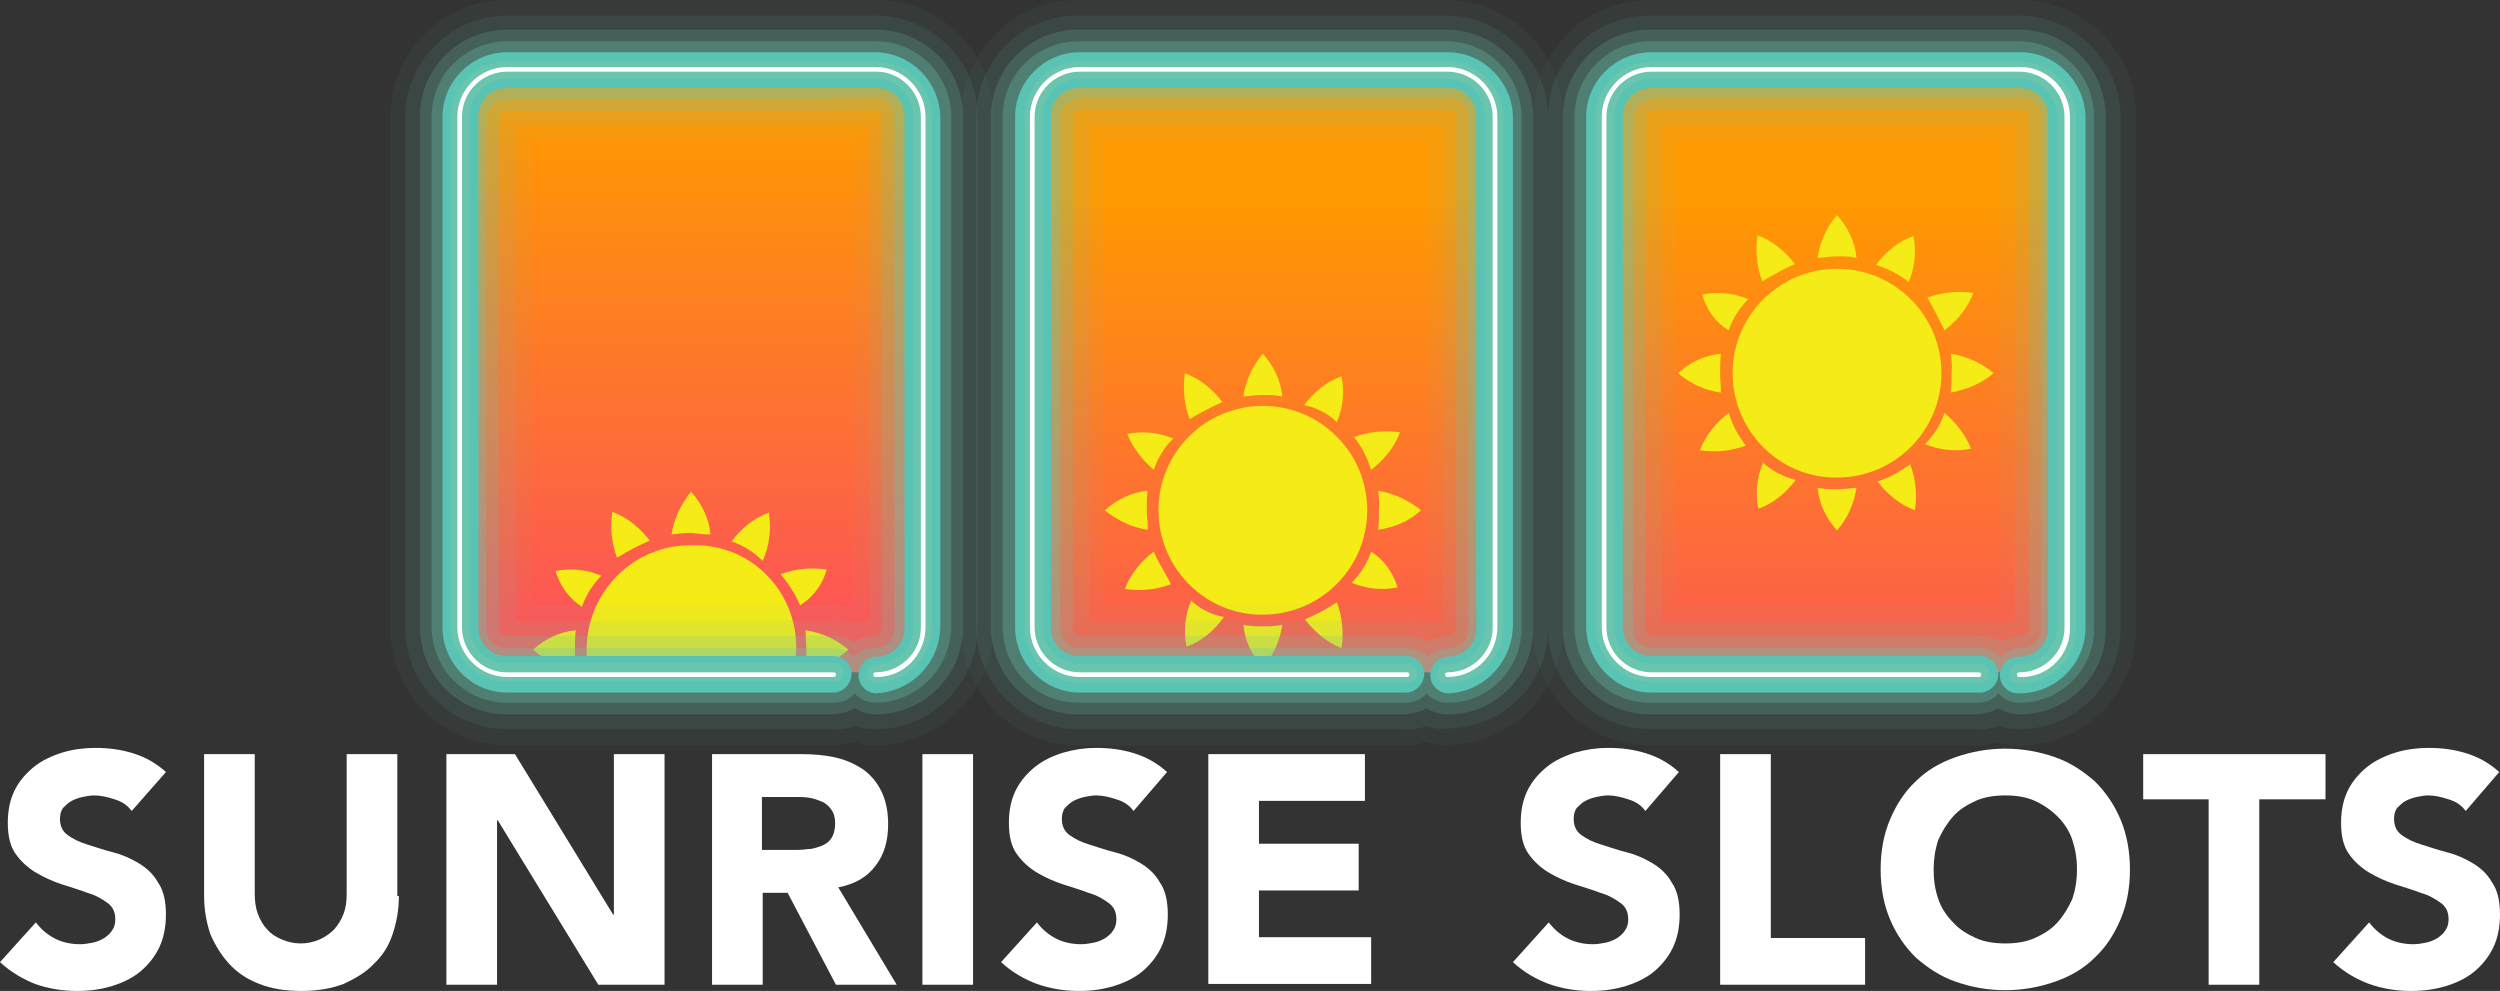 <svg xmlns="http://www.w3.org/2000/svg" xmlns:xlink="http://www.w3.org/1999/xlink" version="1.1" id="Layer_2" x="0px" y="0px" style="enable-background:new 0 0 330 200;" xml:space="preserve" viewBox="4 36.3 320.9 127.2">
<rect x="4" y="36.3" width="320.9" height="127.2" fill="#333333" stroke="none"/>
<style type="text/css">
	.st0{enable-background:new    ;}
	.st1{fill:#FFFFFF;}
	.st2{fill:url(#SVGID_1_);}
	.st3{fill:url(#SVGID_00000166675689419846987690000008831994329530606995_);}
	.st4{fill:url(#SVGID_00000113315517680772679910000006974829823627659698_);}
	.st5{fill:#F5EB16;}
	.st6{clip-path:url(#SVGID_00000159443015385468736200000007277458855896694459_);}
	.st7{opacity:5.000000e-02;fill:#6AC5AE;enable-background:new    ;}
	.st8{opacity:0.1;fill:#6AC5AE;enable-background:new    ;}
	.st9{opacity:0.2;fill:#6AC5AE;enable-background:new    ;}
	.st10{opacity:0.3;fill:#6AC5AE;enable-background:new    ;}
	.st11{fill:#59C3B4;}
	.st12{fill:#6AC5AE;}
</style>
<g class="st0">
	<path class="st1" d="M20.9,140.4c-0.5-0.7-1.2-1.2-2.2-1.5c-0.9-0.3-1.8-0.5-2.6-0.5c-0.5,0-1,0.1-1.5,0.2c-0.5,0.1-1,0.3-1.4,0.5   c-0.4,0.2-0.8,0.6-1.1,0.9c-0.3,0.4-0.4,0.9-0.4,1.4c0,0.9,0.3,1.6,1,2.1c0.7,0.5,1.5,0.9,2.5,1.2c1,0.3,2.1,0.7,3.3,1   c1.2,0.3,2.3,0.8,3.3,1.4c1,0.6,1.9,1.4,2.5,2.5c0.7,1,1,2.4,1,4.1c0,1.6-0.3,3.1-0.9,4.3c-0.6,1.2-1.4,2.2-2.5,3.1   c-1,0.8-2.3,1.4-3.6,1.8c-1.4,0.4-2.8,0.6-4.4,0.6c-1.9,0-3.7-0.3-5.4-0.9C7,162,5.4,161.1,4,159.8l4.6-5.1   c0.7,0.9,1.5,1.6,2.5,2.1c1,0.5,2.1,0.7,3.2,0.7c0.5,0,1.1-0.1,1.6-0.2c0.5-0.1,1-0.3,1.5-0.6c0.4-0.3,0.8-0.6,1-1   c0.3-0.4,0.4-0.9,0.4-1.4c0-0.9-0.3-1.6-1-2.1c-0.7-0.5-1.5-1-2.6-1.3c-1-0.4-2.1-0.7-3.3-1.1c-1.2-0.4-2.3-0.9-3.3-1.5   c-1-0.6-1.9-1.4-2.6-2.4c-0.7-1-1-2.3-1-4c0-1.6,0.3-3,0.9-4.2c0.6-1.2,1.5-2.2,2.5-3c1-0.8,2.3-1.4,3.6-1.8s2.8-0.6,4.2-0.6   c1.7,0,3.3,0.2,4.9,0.7c1.6,0.5,3,1.3,4.2,2.4L20.9,140.4z"/>
	<path class="st1" d="M55.2,151.3c0,1.8-0.3,3.4-0.8,4.9c-0.5,1.5-1.3,2.8-2.4,3.8c-1,1.1-2.4,1.9-3.9,2.6c-1.6,0.6-3.4,0.9-5.4,0.9   c-2.1,0-3.9-0.3-5.4-0.9c-1.6-0.6-2.9-1.5-3.9-2.6c-1-1.1-1.8-2.4-2.4-3.8c-0.5-1.5-0.8-3.1-0.8-4.9v-18.2h6.5v17.9   c0,0.9,0.1,1.8,0.4,2.6c0.3,0.8,0.7,1.5,1.2,2c0.5,0.6,1.2,1,1.9,1.3c0.7,0.3,1.5,0.5,2.4,0.5c0.9,0,1.7-0.2,2.4-0.5   c0.7-0.3,1.4-0.8,1.9-1.3c0.5-0.6,0.9-1.2,1.2-2c0.3-0.8,0.4-1.6,0.4-2.6v-17.9h6.5V151.3z"/>
	<path class="st1" d="M61.2,133.1h8.9l12.6,20.6h0.1v-20.6h6.5v29.6h-8.5l-12.9-21.1h-0.1v21.1h-6.5V133.1z"/>
	<path class="st1" d="M95.3,133.1h11.5c1.5,0,2.9,0.1,4.3,0.4c1.4,0.3,2.5,0.8,3.6,1.5c1,0.7,1.8,1.6,2.4,2.8   c0.6,1.2,0.9,2.6,0.9,4.3c0,2.1-0.5,3.9-1.6,5.3c-1.1,1.5-2.7,2.4-4.8,2.8l7.5,12.5h-7.8l-6.2-11.8h-3.2v11.8h-6.5V133.1z    M101.9,145.4h3.8c0.6,0,1.2,0,1.9-0.1c0.7,0,1.2-0.2,1.8-0.4c0.5-0.2,1-0.5,1.3-1c0.3-0.4,0.5-1.1,0.5-1.9c0-0.8-0.2-1.4-0.5-1.8   c-0.3-0.4-0.7-0.8-1.2-1c-0.5-0.2-1-0.4-1.6-0.5c-0.6-0.1-1.2-0.1-1.8-0.1h-4.3V145.4z"/>
	<path class="st1" d="M122.4,133.1h6.5v29.6h-6.5V133.1z"/>
	<path class="st1" d="M149.5,140.4c-0.5-0.7-1.2-1.2-2.2-1.5c-0.9-0.3-1.8-0.5-2.6-0.5c-0.5,0-1,0.1-1.5,0.2c-0.5,0.1-1,0.3-1.4,0.5   c-0.4,0.2-0.8,0.6-1.1,0.9c-0.3,0.4-0.4,0.9-0.4,1.4c0,0.9,0.3,1.6,1,2.1c0.7,0.5,1.5,0.9,2.5,1.2c1,0.3,2.1,0.7,3.3,1   c1.2,0.3,2.3,0.8,3.3,1.4c1,0.6,1.9,1.4,2.5,2.5c0.7,1,1,2.4,1,4.1c0,1.6-0.3,3.1-0.9,4.3c-0.6,1.2-1.4,2.2-2.5,3.1   c-1,0.8-2.3,1.4-3.6,1.8c-1.4,0.4-2.8,0.6-4.4,0.6c-1.9,0-3.7-0.3-5.4-0.9c-1.6-0.6-3.2-1.5-4.6-2.8l4.6-5.1   c0.7,0.9,1.5,1.6,2.5,2.1c1,0.5,2.1,0.7,3.2,0.7c0.5,0,1.1-0.1,1.6-0.2c0.5-0.1,1-0.3,1.5-0.6c0.4-0.3,0.8-0.6,1-1   c0.3-0.4,0.4-0.9,0.4-1.4c0-0.9-0.3-1.6-1-2.1c-0.7-0.5-1.5-1-2.6-1.3c-1-0.4-2.1-0.7-3.3-1.1c-1.2-0.4-2.3-0.9-3.3-1.5   c-1-0.6-1.9-1.4-2.6-2.4c-0.7-1-1-2.3-1-4c0-1.6,0.3-3,0.9-4.2c0.6-1.2,1.5-2.2,2.5-3c1-0.8,2.3-1.4,3.6-1.8   c1.4-0.4,2.8-0.6,4.2-0.6c1.7,0,3.3,0.2,4.9,0.7c1.6,0.5,3,1.3,4.2,2.4L149.5,140.4z"/>
	<path class="st1" d="M159.1,133.1h20.1v6h-13.6v5.5h12.8v6h-12.8v6H180v6h-20.9V133.1z"/>
</g>
<g class="st0">
	<path class="st1" d="M215.2,140.4c-0.5-0.7-1.2-1.2-2.2-1.5c-0.9-0.3-1.8-0.5-2.6-0.5c-0.5,0-1,0.1-1.5,0.2c-0.5,0.1-1,0.3-1.4,0.5   c-0.4,0.2-0.8,0.6-1.1,0.9c-0.3,0.4-0.4,0.9-0.4,1.4c0,0.9,0.3,1.6,1,2.1c0.7,0.5,1.5,0.9,2.5,1.2c1,0.3,2.1,0.7,3.3,1   c1.2,0.3,2.3,0.8,3.3,1.4c1,0.6,1.9,1.4,2.5,2.5c0.7,1,1,2.4,1,4.1c0,1.6-0.3,3.1-0.9,4.3c-0.6,1.2-1.4,2.2-2.5,3.1   c-1,0.8-2.3,1.4-3.6,1.8c-1.4,0.4-2.8,0.6-4.4,0.6c-1.9,0-3.7-0.3-5.4-0.9c-1.6-0.6-3.2-1.5-4.6-2.8l4.6-5.1   c0.7,0.9,1.5,1.6,2.5,2.1c1,0.5,2.1,0.7,3.2,0.7c0.5,0,1.1-0.1,1.6-0.2c0.5-0.1,1-0.3,1.5-0.6c0.4-0.3,0.8-0.6,1-1   c0.3-0.4,0.4-0.9,0.4-1.4c0-0.9-0.3-1.6-1-2.1c-0.7-0.5-1.5-1-2.6-1.3c-1-0.4-2.1-0.7-3.3-1.1c-1.2-0.4-2.3-0.9-3.3-1.5   c-1-0.6-1.9-1.4-2.6-2.4c-0.7-1-1-2.3-1-4c0-1.6,0.3-3,0.9-4.2c0.6-1.2,1.5-2.2,2.5-3c1-0.8,2.3-1.4,3.6-1.8   c1.4-0.4,2.8-0.6,4.2-0.6c1.7,0,3.3,0.2,4.9,0.7c1.6,0.5,3,1.3,4.2,2.4L215.2,140.4z"/>
	<path class="st1" d="M224.8,133.1h6.5v23.6h12.1v6h-18.6V133.1z"/>
	<path class="st1" d="M245.4,147.9c0-2.4,0.4-4.5,1.2-6.4c0.8-1.9,1.9-3.6,3.3-4.9c1.4-1.4,3.1-2.4,5.1-3.1c2-0.7,4.1-1.1,6.4-1.1   c2.3,0,4.4,0.4,6.4,1.1c2,0.7,3.6,1.8,5.1,3.1c1.4,1.4,2.5,3,3.3,4.9c0.8,1.9,1.2,4.1,1.2,6.4c0,2.4-0.4,4.5-1.2,6.4   c-0.8,1.9-1.9,3.6-3.3,4.9c-1.4,1.4-3.1,2.4-5.1,3.1c-2,0.7-4.1,1.1-6.4,1.1c-2.3,0-4.4-0.4-6.4-1.1c-2-0.7-3.6-1.8-5.1-3.1   c-1.4-1.4-2.5-3-3.3-4.9C245.8,152.4,245.4,150.3,245.4,147.9z M252.2,147.9c0,1.4,0.2,2.7,0.6,3.8c0.4,1.2,1.1,2.2,1.9,3   c0.8,0.9,1.8,1.5,2.9,2c1.1,0.5,2.4,0.7,3.8,0.7c1.4,0,2.7-0.2,3.8-0.7c1.1-0.5,2.1-1.1,2.9-2c0.8-0.9,1.4-1.9,1.9-3   c0.4-1.2,0.6-2.4,0.6-3.8c0-1.4-0.2-2.6-0.6-3.8c-0.4-1.2-1.1-2.2-1.9-3c-0.8-0.8-1.8-1.5-2.9-2c-1.1-0.5-2.4-0.7-3.8-0.7   c-1.4,0-2.7,0.2-3.8,0.7c-1.1,0.5-2.1,1.1-2.9,2c-0.8,0.9-1.4,1.9-1.9,3C252.4,145.3,252.2,146.6,252.2,147.9z"/>
	<path class="st1" d="M287.6,138.9h-8.5v-5.8h23.4v5.8h-8.5v23.8h-6.5V138.9z"/>
	<path class="st1" d="M320.5,140.4c-0.5-0.7-1.2-1.2-2.2-1.5c-0.9-0.3-1.8-0.5-2.6-0.5c-0.5,0-1,0.1-1.5,0.2c-0.5,0.1-1,0.3-1.4,0.5   c-0.4,0.2-0.8,0.6-1.1,0.9c-0.3,0.4-0.4,0.9-0.4,1.4c0,0.9,0.3,1.6,1,2.1c0.7,0.5,1.5,0.9,2.5,1.2c1,0.3,2.1,0.7,3.3,1   c1.2,0.3,2.3,0.8,3.3,1.4c1,0.6,1.9,1.4,2.5,2.5c0.7,1,1,2.4,1,4.1c0,1.6-0.3,3.1-0.9,4.3c-0.6,1.2-1.4,2.2-2.5,3.1   c-1,0.8-2.3,1.4-3.6,1.8c-1.4,0.4-2.8,0.6-4.4,0.6c-1.9,0-3.7-0.3-5.4-0.9c-1.6-0.6-3.2-1.5-4.6-2.8l4.6-5.1   c0.7,0.9,1.5,1.6,2.5,2.1c1,0.5,2.1,0.7,3.2,0.7c0.5,0,1.1-0.1,1.6-0.2c0.5-0.1,1-0.3,1.5-0.6c0.4-0.3,0.8-0.6,1-1   c0.3-0.4,0.4-0.9,0.4-1.4c0-0.9-0.3-1.6-1-2.1s-1.5-1-2.6-1.3c-1-0.4-2.1-0.7-3.3-1.1c-1.2-0.4-2.3-0.9-3.3-1.5   c-1-0.6-1.9-1.4-2.6-2.4c-0.7-1-1-2.3-1-4c0-1.6,0.3-3,0.9-4.2c0.6-1.2,1.5-2.2,2.5-3c1-0.8,2.3-1.4,3.6-1.8s2.8-0.6,4.2-0.6   c1.7,0,3.3,0.2,4.9,0.7c1.6,0.5,3,1.3,4.2,2.4L320.5,140.4z"/>
</g>
<g>
	
		<linearGradient id="SVGID_1_" gradientUnits="userSpaceOnUse" x1="92.748" y1="862.895" x2="92.748" y2="798.717" gradientTransform="matrix(1 0 0 1 0 -747.89)">
		<stop offset="0" style="stop-color:#FD5655"/>
		<stop offset="1" style="stop-color:#FF9900"/>
	</linearGradient>
	<path class="st2" d="M116.4,122.6c3.2,0,5.8-2.6,5.8-5.7c0,0,0,0,0-0.1V51.3c0-3.2-2.6-5.8-5.7-5.8l0,0H69.1   c-3.2,0-5.8,2.6-5.8,5.8l0,0v65.5c0,3.2,2.6,5.8,5.7,5.8l0,0h42"/>
	
		<linearGradient id="SVGID_00000146473274755529495530000007805225941017112706_" gradientUnits="userSpaceOnUse" x1="166.38" y1="873.782" x2="166.38" y2="809.604" gradientTransform="matrix(1 0 0 1 0 -747.89)">
		<stop offset="0" style="stop-color:#FD5655"/>
		<stop offset="1" style="stop-color:#FF9900"/>
	</linearGradient>
	<path style="fill:url(#SVGID_00000146473274755529495530000007805225941017112706_);" d="M190,122.6c3.2,0,5.8-2.6,5.8-5.7l0,0   V51.3c0-3.2-2.6-5.8-5.8-5.8l0,0h-47.3c-3.2,0-5.8,2.6-5.8,5.8l0,0v65.5c0,3.2,2.6,5.8,5.8,5.8l0,0h42"/>
	
		<linearGradient id="SVGID_00000178196057780049660900000010902296120144762497_" gradientUnits="userSpaceOnUse" x1="239.703" y1="873.782" x2="239.703" y2="809.604" gradientTransform="matrix(1 0 0 1 0 -747.89)">
		<stop offset="0" style="stop-color:#FD5655"/>
		<stop offset="1" style="stop-color:#FF9900"/>
	</linearGradient>
	<path style="fill:url(#SVGID_00000178196057780049660900000010902296120144762497_);" d="M263.3,122.6c3.2,0,5.8-2.6,5.8-5.7l0,0   V51.3c0-3.2-2.6-5.8-5.8-5.8l0,0h-47.3c-3.2,0-5.8,2.6-5.8,5.8l0,0v65.5c0,3.2,2.6,5.8,5.8,5.8l0,0h42"/>
	<path class="st5" d="M152.7,101.8c0-7.4,6-13.4,13.4-13.4s13.4,6,13.4,13.4c0,7.4-6,13.4-13.4,13.4l0,0   c-7.3,0.1-13.3-5.9-13.4-13.2C152.7,101.9,152.7,101.9,152.7,101.8z M152.1,96.6c0.5-1.4,1.3-2.9,2.5-4c-1.9-0.8-3.9-1-5.9-0.6   C149.4,93.8,150.7,95.4,152.1,96.6L152.1,96.6z M160.9,87.9c-1.2-1.6-2.9-3-4.8-3.7c-0.3,2-0.1,4,0.6,5.9   C158,89.3,159.4,88.6,160.9,87.9L160.9,87.9z M166.1,87c0.8,0,1.6,0,2.5,0.2c-0.2-2.1-1.1-3.9-2.5-5.5c-1.3,1.5-2.2,3.4-2.5,5.5   C164.5,87.1,165.3,87,166.1,87L166.1,87z M180,96.6c1.6-1.2,3-2.9,3.7-4.8c-2-0.3-4-0.1-5.9,0.6C178.8,93.6,179.5,95.1,180,96.6   L180,96.6z M186.4,101.8c-1.5-1.2-3.4-2.2-5.5-2.5c0.1,0.8,0.2,1.6,0.1,2.5c0,0.8,0,1.6-0.1,2.5C183,104,184.9,103.2,186.4,101.8   L186.4,101.8z M175.6,90.5c0.8-1.9,1-3.9,0.6-5.9c-2,0.7-3.6,2.1-4.8,3.7C173,88.6,174.5,89.4,175.6,90.5L175.6,90.5z M166.1,116.7   c-0.8,0-1.6,0-2.5-0.2c0.2,2.1,1.1,3.9,2.5,5.5c1.3-1.5,2.2-3.4,2.5-5.5C167.8,116.7,166.9,116.7,166.1,116.7L166.1,116.7z    M151.2,101.8c0-0.8,0-1.6,0.1-2.5c-2.1,0.2-3.9,1.1-5.5,2.5c1.5,1.2,3.4,2.2,5.5,2.5C151.4,103.5,151.2,102.7,151.2,101.8   L151.2,101.8z M180,107.1c-0.5,1.5-1.4,2.9-2.5,4c1.9,0.8,3.9,1,5.9,0.6C182.8,109.8,181.7,108.2,180,107.1L180,107.1z    M171.5,115.8c1.2,1.6,2.9,3,4.7,3.7c0.3-2,0.1-4-0.6-5.9C174.3,114.5,172.9,115.2,171.5,115.8L171.5,115.8z M156.9,113.4   c-0.8,1.9-1,3.9-0.6,5.9c2-0.7,3.6-2.1,4.8-3.8C159.5,115.2,158.1,114.5,156.9,113.4L156.9,113.4z M152.1,107.1   c-1.6,1.2-3,2.9-3.7,4.8c2,0.3,4,0.1,5.9-0.6C153.7,110,152.7,108.6,152.1,107.1L152.1,107.1z"/>
	<g>
		<g>
			<defs>
				<path id="SVGID_00000133518080674460711350000009783573681247321242_" d="M116.4,122.6c3.2,0,5.8-2.6,5.8-5.7c0,0,0,0,0-0.1      V51.3c0-3.2-2.6-5.8-5.7-5.8l0,0H69.1c-3.2,0-5.8,2.6-5.8,5.8l0,0v65.5c0,3.2,2.6,5.8,5.7,5.8l0,0L116.4,122.6L116.4,122.6z"/>
			</defs>
			<clipPath id="SVGID_00000076571248606036258820000011159364517839605124_">
				<use xlink:href="#SVGID_00000133518080674460711350000009783573681247321242_" style="overflow:visible;"/>
			</clipPath>
			<g style="clip-path:url(#SVGID_00000076571248606036258820000011159364517839605124_);">
				<path class="st5" d="M110.1,109.4c-2-0.3-4-0.1-5.9,0.6c1,1.2,1.9,2.6,2.5,4C108.3,113,109.6,111.4,110.1,109.4z"/>
				<path class="st5" d="M102.7,102.1c-2,0.7-3.6,2.1-4.8,3.7c1.5,0.5,2.9,1.4,4,2.5C102.8,106.3,103,104.2,102.7,102.1z"/>
				<path class="st5" d="M107.5,119.7c0,0.8,0,1.6-0.1,2.5c2.1-0.2,3.9-1.1,5.5-2.5c-1.5-1.3-3.4-2.2-5.5-2.5      C107.4,118.1,107.5,118.9,107.5,119.7z"/>
				<path class="st5" d="M92.7,106.3c-7.3-0.1-13.3,5.9-13.4,13.2c0,0.1,0,0.1,0,0.2c0,1.6,0.3,3.2,0.9,4.6c8.4,0,16.7,0.3,24.9,0.3      c2.9-6.6-0.1-14.4-6.8-17.3C96.6,106.6,94.7,106.2,92.7,106.3z"/>
				<path class="st5" d="M78.7,114.2c0.5-1.5,1.4-2.9,2.5-4c-1.9-0.8-3.9-1-5.9-0.6C75.9,111.5,77,113.1,78.7,114.2z"/>
				<path class="st5" d="M95.2,104.9c-0.2-2.1-1.1-3.9-2.5-5.5c-1.2,1.5-2.2,3.4-2.5,5.5c0.8-0.1,1.6-0.2,2.5-0.2      C93.5,104.8,94.2,104.9,95.2,104.9z"/>
				<path class="st5" d="M77.8,119.7c0-0.8,0-1.6,0.1-2.5c-2.1,0.2-3.9,1.1-5.5,2.5c1.5,1.3,3.4,2.2,5.5,2.5      C77.8,121.4,77.8,120.5,77.8,119.7z"/>
				<path class="st5" d="M87.4,105.7c-1.2-1.6-2.9-3-4.8-3.7c-0.3,2-0.1,4,0.6,5.9C84.6,107,86,106.3,87.4,105.7z"/>
			</g>
		</g>
	</g>
	<path class="st7" d="M263.2,132c-0.9,0-1.9-0.1-2.7-0.5c-0.8,0.3-1.8,0.5-2.7,0.5h-42c-8.2,0-15-6.6-15-14.9c0-0.1,0-0.1,0-0.2   V51.3c0-8.2,6.6-15,14.9-15c0.1,0,0.1,0,0.2,0h47.3c8.2,0,15,6.6,15,14.9c0,0.1,0,0.1,0,0.2v65.5C278.3,125.2,271.6,132,263.2,132z    M258.1,113.9c0.8,0,1.5,0.1,2.4,0.3V54.3h-41.4v59.6H258.1z"/>
	<path class="st8" d="M263.2,129.9c-0.9,0-1.8-0.1-2.7-0.4c-0.8,0.3-1.8,0.5-2.7,0.4h-42c-7.2,0-13.1-5.8-13.1-13c0,0,0,0,0-0.1   V51.3c0-7.2,5.9-13.1,13.1-13l0,0h47.3c7.2,0,13.1,5.9,13.1,13l0,0v65.5C276.3,124.1,270.4,129.9,263.2,129.9z M258.1,115.9   c0.9,0,1.8,0.1,2.7,0.4c0.6-0.2,1.1-0.3,1.8-0.4V52.4h-45.3V116h40.9V115.9z"/>
	<path class="st9" d="M263.2,128c-0.9,0-1.9-0.3-2.7-0.8c-0.8,0.5-1.8,0.7-2.7,0.8h-42c-6.2,0-11.2-4.9-11.2-11.1v-0.1V51.3   c0-6.2,4.9-11.1,11.1-11.2h0.1h47.3c6.2,0,11.1,4.9,11.2,11.1v0.1v65.5c0.1,6.1-4.6,11-10.7,11.2C263.5,128,263.3,128,263.2,128z    M216.1,50.6c-0.5,0-0.9,0.4-0.9,0.9V117c0,0.5,0.4,0.9,0.9,0.9h42c0.9,0,1.9,0.3,2.7,0.8c0.8-0.5,1.8-0.7,2.7-0.8   c0.5,0,0.9-0.4,0.9-0.9V51.3c0-0.5-0.4-0.9-0.9-0.9h-47.3v0.2H216.1z"/>
	<path class="st10" d="M263.2,126.5c-1,0-2-0.4-2.7-1.2c-0.6,0.8-1.6,1.2-2.7,1.2h-42c-5.3,0-9.6-4.2-9.7-9.6v-0.1V51.3   c0-5.3,4.2-9.6,9.6-9.7h0.1h47.3c5.3,0,9.6,4.2,9.7,9.6v0.1v65.5c0.1,5.3-4.1,9.6-9.4,9.7C263.4,126.5,263.3,126.5,263.2,126.5z    M216.1,49.1c-1.3,0-2.5,1-2.5,2.4c0,0,0,0,0,0.1V117c0,1.3,1,2.5,2.4,2.5c0,0,0,0,0.1,0h42c1,0,2,0.4,2.7,1.2   c0.6-0.8,1.6-1.2,2.7-1.2c1.3,0,2.5-1,2.5-2.4c0,0,0,0,0-0.1V51.3c0-1.3-1-2.5-2.4-2.5c0,0,0,0-0.1,0h-47.3v0.2H216.1z"/>
	<path class="st11" d="M263.2,125.3c-1.3,0.1-2.4-0.9-2.5-2.2c-0.1-1.2,0.9-2.4,2.2-2.5c0.1,0,0.2,0,0.3,0c2.1,0,3.7-1.5,3.7-3.6   v-0.1V51.3c0-2.1-1.5-3.7-3.6-3.7h-0.1H216c-2.1,0-3.7,1.6-3.7,3.6v0.1v65.5c0,2.1,1.6,3.7,3.6,3.7h0.1h42c1.3-0.1,2.4,0.9,2.5,2.2   c0.1,1.2-0.9,2.4-2.2,2.5c-0.1,0-0.2,0-0.3,0h-42c-4.6,0-8.3-3.8-8.4-8.4V51.3c0-4.6,3.8-8.3,8.4-8.3h47.3c4.6,0,8.3,3.8,8.4,8.3   v65.5C271.7,121.5,267.9,125.3,263.2,125.3L263.2,125.3z"/>
	<path class="st12" d="M263.2,124c-0.7,0.1-1.3-0.4-1.3-1.1c-0.1-0.7,0.4-1.3,1.1-1.3c0.1,0,0.1,0,0.2,0c2.6,0,4.7-2.1,4.8-4.6   c0-0.1,0-0.1,0-0.2V51.2c0-2.6-2.1-4.7-4.6-4.8c-0.1,0-0.1,0-0.2,0H216c-2.6,0-4.7,2.1-4.8,4.6c0,0.1,0,0.1,0,0.2v65.5   c0,2.6,2.1,4.7,4.6,4.8c0.1,0,0.1,0,0.2,0h42c0.7-0.1,1.3,0.4,1.3,1.1c0.1,0.7-0.4,1.3-1.1,1.3c-0.1,0-0.1,0-0.2,0h-42   c-3.9,0-7.1-3.2-7.2-7.1V51.3c0-3.9,3.2-7.1,7.2-7.1h47.3c3.9,0,7.2,3.3,7.2,7.2v65.5c0,3.9-3.1,7.1-7,7.1   C263.3,124,263.2,124,263.2,124z"/>
	<path class="st1" d="M263.2,123.2c-0.2,0-0.3-0.1-0.3-0.3c0-0.2,0.1-0.3,0.3-0.3c3.2,0,5.8-2.6,5.8-5.7l0,0V51.3   c0-3.2-2.6-5.8-5.8-5.8l0,0H216c-3.2,0-5.8,2.6-5.8,5.8v65.5c0,3.2,2.6,5.8,5.8,5.8l0,0h42c0.2,0,0.3,0.1,0.3,0.3s-0.1,0.3-0.3,0.3   h-42c-3.5,0-6.4-2.9-6.4-6.4V51.3c0-3.5,2.9-6.4,6.4-6.4h47.3c3.5,0,6.4,2.9,6.4,6.4v65.5c0.1,3.4-2.6,6.3-6,6.4   C263.4,123.2,263.3,123.2,263.2,123.2z"/>
	<path class="st7" d="M189.8,132c-0.9,0-1.8-0.1-2.7-0.5c-0.8,0.3-1.8,0.5-2.7,0.5h-42c-8.2,0-15-6.6-15-14.9c0-0.1,0-0.1,0-0.2   V51.3c0-8.2,6.6-15,14.9-15c0.1,0,0.1,0,0.2,0h47.1c8.2,0,15,6.6,15,14.9c0,0.1,0,0.1,0,0.2v65.5c0.1,8.2-6.5,14.9-14.6,15   C189.9,132,189.9,132,189.8,132z M184.7,113.9c0.8,0,1.5,0.1,2.4,0.3V54.3h-41.4v59.6H184.7z"/>
	<path class="st8" d="M189.8,129.9c-0.9,0-1.8-0.1-2.7-0.4c-0.8,0.3-1.8,0.5-2.7,0.4h-42c-7.2,0-13.1-5.8-13.1-13c0,0,0,0,0-0.1   V51.3c0-7.2,5.9-13.1,13.1-13l0,0h47.2c7.2,0,13.1,5.9,13.1,13l0,0v65.5c0.1,7.1-5.6,12.9-12.7,13   C189.9,129.9,189.9,129.9,189.8,129.9z M184.7,115.9c0.9,0,1.8,0.1,2.7,0.4c0.6-0.2,1.1-0.3,1.8-0.4V52.4h-45.3V116h40.9V115.9z"/>
	<path class="st9" d="M189.8,128c-0.9,0-1.9-0.3-2.7-0.8c-0.8,0.5-1.8,0.7-2.7,0.8h-42c-6.2,0-11.1-4.9-11.2-11.1v-0.1V51.3   c0-6.2,4.9-11.1,11.1-11.2h0.1h47.2c6.2,0,11.2,4.9,11.2,11.1v0.1v65.5c0.1,6.1-4.6,11-10.6,11.2C190,128,189.9,128,189.8,128z    M142.6,50.6c-0.5,0-0.9,0.4-0.9,0.9V117c0,0.5,0.4,0.9,0.9,0.9h42c0.9,0,1.9,0.3,2.7,0.8c0.8-0.5,1.8-0.7,2.7-0.8   c0.5,0,0.9-0.4,0.9-0.9V51.3c0-0.5-0.4-0.9-0.9-0.9h-47.3v0.2H142.6z"/>
	<path class="st10" d="M189.8,126.5c-1,0-2-0.4-2.7-1.2c-0.6,0.8-1.6,1.2-2.7,1.2h-42c-5.3,0-9.6-4.2-9.7-9.6v-0.1V51.3   c0-5.3,4.2-9.6,9.6-9.7h0.1h47.2c5.3,0,9.6,4.2,9.7,9.6v0.1v65.5c0.1,5.1-3.9,9.5-9.1,9.7C190,126.5,189.9,126.5,189.8,126.5z    M142.6,49.1c-1.3,0-2.5,1-2.5,2.4v0.1V117c0,1.3,1,2.5,2.4,2.5h0.1h42c1,0,2,0.4,2.7,1.2c0.6-0.8,1.6-1.2,2.7-1.2   c1.3,0,2.5-1,2.5-2.4c0,0,0,0,0-0.1V51.3c0-1.3-1-2.5-2.4-2.5c0,0,0,0-0.1,0h-47.3v0.2H142.6z"/>
	<path class="st11" d="M189.8,125.3c-1.3-0.1-2.3-1.2-2.2-2.5c0.1-1.1,1-2.1,2.2-2.2c2.1,0,3.7-1.6,3.7-3.6v-0.1V51.3   c0-2.1-1.5-3.7-3.6-3.7h-0.1h-47.2c-2.1,0-3.7,1.5-3.7,3.6v0.1v65.5c0,2.1,1.5,3.7,3.6,3.7h0.1h42c1.3,0.1,2.3,1.2,2.2,2.5   c-0.1,1.1-1,2.1-2.2,2.2h-42c-4.6,0-8.3-3.8-8.3-8.4V51.3c0-4.6,3.8-8.3,8.3-8.3h47.2c4.6,0,8.3,3.8,8.4,8.3v65.5   C198,121.5,194.3,125.2,189.8,125.3z"/>
	<path class="st12" d="M189.8,124c-0.7,0.1-1.3-0.4-1.3-1.1c-0.1-0.7,0.4-1.3,1.1-1.3c0.1,0,0.1,0,0.2,0c2.6,0,4.7-2.1,4.8-4.6   c0-0.1,0-0.1,0-0.2V51.2c0-2.6-2.1-4.7-4.6-4.8c-0.1,0-0.1,0-0.2,0h-47.2c-2.6,0-4.7,2.1-4.8,4.6c0,0.1,0,0.1,0,0.2v65.5   c0,2.6,2.1,4.7,4.6,4.8c0.1,0,0.1,0,0.2,0h42c0.7-0.1,1.3,0.4,1.3,1.1c0.1,0.7-0.4,1.3-1.1,1.3c-0.1,0-0.1,0-0.2,0h-42   c-3.9,0-7.1-3.2-7.1-7.1V51.3c0-3.9,3.2-7.1,7.1-7.1h47.2c3.9,0,7.2,3.3,7.2,7.2v65.5C196.9,120.8,193.7,124,189.8,124z"/>
	<path class="st1" d="M189.8,123.2c-0.2,0-0.3-0.1-0.3-0.3c0-0.2,0.1-0.3,0.3-0.3c3.2,0,5.8-2.6,5.8-5.7l0,0V51.3   c0-3.2-2.6-5.8-5.8-5.8l0,0h-47.2c-3.2,0-5.8,2.6-5.8,5.8l0,0v65.5c0,3.2,2.6,5.8,5.8,5.8l0,0h42c0.2,0,0.3,0.1,0.3,0.3   s-0.1,0.3-0.3,0.3h-42c-3.5,0-6.4-2.9-6.4-6.4V51.3c0-3.5,2.9-6.4,6.4-6.4h47.2c3.5,0,6.4,2.9,6.4,6.4v65.5   C196.2,120.4,193.3,123.2,189.8,123.2z"/>
	<path class="st7" d="M116.4,132c-0.9,0-1.8-0.1-2.7-0.5c-0.8,0.3-1.8,0.5-2.7,0.5H69.1c-8.3,0-15-6.7-15-14.9v-0.1V51.3   c0-8.3,6.7-15,14.9-15h0.1h47.3c8.3,0,15,6.6,15.1,14.9c0,0.1,0,0.1,0,0.2v65.5C131.4,125.2,124.6,131.9,116.4,132z M111.1,113.9   c0.8,0,1.5,0.1,2.4,0.3V54.3H72.1v59.6H111.1z"/>
	<path class="st8" d="M116.4,129.9c-0.9,0-1.8-0.1-2.7-0.4c-0.8,0.3-1.8,0.5-2.7,0.4H69.1c-7.2,0-13.1-5.8-13.1-13l0,0V51.3   c0-7.1,5.9-13,13.1-13l0,0h47.3c7.2,0,13.1,5.9,13.1,13l0,0v65.5C129.4,124.1,123.5,129.9,116.4,129.9z M111.1,115.9   c0.9,0,1.8,0.1,2.7,0.4c0.6-0.2,1.1-0.3,1.8-0.4V52.4H70.2V116h40.9V115.9z"/>
	<path class="st9" d="M116.4,128c-0.9,0-1.9-0.3-2.7-0.8c-0.8,0.5-1.8,0.7-2.7,0.8H69.1c-6.2,0-11.1-4.9-11.2-11.1v-0.1V51.3   c0-6.2,4.9-11.1,11.1-11.2h0.1h47.3c6.2,0,11.2,4.9,11.2,11.1v0.1v65.5c0,6.2-4.9,11.1-11.1,11.2C116.5,128,116.4,128,116.4,128z    M68.9,50.6c-0.5,0-0.9,0.4-0.9,0.9V117c0,0.5,0.4,0.9,0.9,0.9h42c0.9,0,1.9,0.3,2.7,0.8c0.8-0.5,1.8-0.7,2.7-0.8   c0.5,0,0.9-0.4,0.9-0.9V51.3c0-0.5-0.4-0.9-0.9-0.9C116.2,50.6,68.9,50.6,68.9,50.6z"/>
	<path class="st10" d="M116.4,126.5c-1,0-2-0.4-2.7-1.2c-0.6,0.8-1.6,1.2-2.7,1.2H69.1c-5.3,0-9.6-4.2-9.7-9.6v-0.1V51.3   c0-5.3,4.2-9.6,9.6-9.7h0.1h47.3c5.3,0,9.6,4.2,9.7,9.6v0.1v65.5C126,122.2,121.6,126.5,116.4,126.5z M68.9,49.1   c-1.3,0-2.5,1-2.5,2.4v0.1V117c0,1.3,1,2.5,2.4,2.5h0.1h42c1,0,2,0.4,2.7,1.2c0.6-0.8,1.6-1.2,2.7-1.2c1.3,0,2.5-1,2.5-2.4   c0,0,0,0,0-0.1V51.3c0-1.3-1-2.5-2.4-2.5c0,0,0,0-0.1,0C116.2,49.1,68.9,49.1,68.9,49.1z"/>
	<path class="st11" d="M116.4,125.3c-1.3-0.1-2.3-1.2-2.2-2.5c0.1-1.1,1-2.1,2.2-2.2c2.1,0,3.7-1.6,3.7-3.6v-0.1V51.3   c0-2.1-1.5-3.7-3.6-3.7h-0.1H69.1c-2.1,0-3.7,1.5-3.7,3.6v0.1v65.5c0,2.1,1.5,3.7,3.6,3.7h0.1h42c1.3,0.1,2.3,1.2,2.2,2.5   c-0.1,1.1-1,2.1-2.2,2.2h-42c-4.6,0-8.3-3.8-8.3-8.4V51.3c0-4.6,3.8-8.3,8.3-8.3h47.3c4.6,0.1,8.2,3.8,8.3,8.3v65.5   C124.6,121.5,120.9,125.1,116.4,125.3z"/>
	<path class="st12" d="M116.4,124c-0.7-0.1-1.2-0.6-1.1-1.3c0.1-0.6,0.5-1,1.1-1.1c2.7,0,4.8-2.1,4.8-4.6v-0.1V51.2   c0-2.6-2.1-4.7-4.6-4.8c-0.1,0-0.1,0-0.2,0H69.1c-2.6,0-4.7,2.1-4.8,4.6v0.1v65.5c0,2.7,2.1,4.8,4.6,4.8H69h42   c0.7-0.1,1.3,0.4,1.3,1.1c0.1,0.7-0.4,1.3-1.1,1.3c-0.1,0-0.1,0-0.2,0H69.1c-3.9,0-7.2-3.2-7.2-7.1V51.3c0-3.9,3.3-7.2,7.2-7.1   h47.3c4,0,7.2,3.2,7.2,7.2v65.5C123.5,120.8,120.3,123.9,116.4,124z"/>
	<path class="st1" d="M116.4,123.2c-0.2,0-0.3-0.1-0.3-0.3c0-0.2,0.1-0.3,0.3-0.3c3.2,0,5.8-2.6,5.8-5.7c0,0,0,0,0-0.1V51.3   c0-3.2-2.6-5.8-5.7-5.8l0,0H69.1c-3.2,0-5.8,2.6-5.8,5.8l0,0v65.5c0,3.2,2.6,5.8,5.7,5.8l0,0h42c0.2,0,0.3,0.1,0.3,0.3   s-0.1,0.3-0.3,0.3H69.1c-3.5,0-6.4-2.9-6.4-6.4V51.3c0-3.5,2.9-6.4,6.4-6.4h47.3c3.5,0,6.4,2.9,6.4,6.4v65.5   C122.8,120.4,119.9,123.3,116.4,123.2z"/>
	<path class="st5" d="M226.4,84.2c0-7.4,6-13.4,13.4-13.4s13.4,6,13.4,13.4s-6,13.4-13.4,13.4c-7.3,0.1-13.3-5.9-13.4-13.2   C226.4,84.4,226.4,84.3,226.4,84.2z M225.9,78.7c0.5-1.5,1.4-2.9,2.5-4c-1.9-0.8-3.9-1-5.9-0.6C223,76,224.2,77.7,225.9,78.7   L225.9,78.7z M234.4,70.2c-1.2-1.6-2.9-3-4.8-3.7c-0.3,2-0.1,4,0.6,5.9C231.5,71.7,232.9,70.8,234.4,70.2L234.4,70.2z M239.8,69.2   c0.8,0,1.6,0,2.5,0.2c-0.2-2.1-1.1-3.9-2.5-5.5c-1.3,1.5-2.2,3.4-2.5,5.5C238,69.4,238.9,69.2,239.8,69.2L239.8,69.2z M253.6,78.7   c1.6-1.2,3-2.9,3.7-4.8c-2-0.3-4-0.1-5.9,0.6C252.2,75.9,252.9,77.3,253.6,78.7z M259.9,84.2c-1.5-1.3-3.5-2.2-5.5-2.5   c0.1,0.8,0.2,1.6,0.1,2.5c0,0.8,0,1.6-0.1,2.5C256.5,86.3,258.4,85.5,259.9,84.2z M249,72.5c0.8-1.9,1-3.9,0.6-5.9   c-2,0.7-3.6,2.1-4.8,3.7C246.3,70.8,247.8,71.5,249,72.5z M239.8,99.1c-0.8,0-1.6,0-2.5-0.2c0.2,2.1,1.1,3.9,2.5,5.5   c1.3-1.5,2.2-3.4,2.5-5.5C241.4,99,240.5,99.1,239.8,99.1z M224.8,84.2c0-0.8,0-1.6,0.1-2.5c-2.1,0.2-4,1.1-5.5,2.5   c1.5,1.3,3.4,2.2,5.5,2.5C224.9,85.9,224.8,85,224.8,84.2L224.8,84.2z M253.6,89.3c-0.5,1.5-1.4,2.9-2.5,4c1.9,0.8,3.9,1,5.9,0.6   C256.3,92.1,255.1,90.6,253.6,89.3L253.6,89.3z M245,98.1c1.2,1.6,2.9,3,4.8,3.7c0.3-2,0.1-4-0.6-5.9   C247.9,96.8,246.6,97.6,245,98.1z M230.3,95.7c-0.8,1.9-1,3.9-0.6,5.9c2-0.7,3.6-2.1,4.8-3.7C232.9,97.5,231.4,96.7,230.3,95.7z    M225.9,89.3c-1.6,1.2-3,2.9-3.7,4.8c2,0.3,4,0.1,5.9-0.6C227.1,92.2,226.4,90.9,225.9,89.3L225.9,89.3z"/>
</g>
</svg>